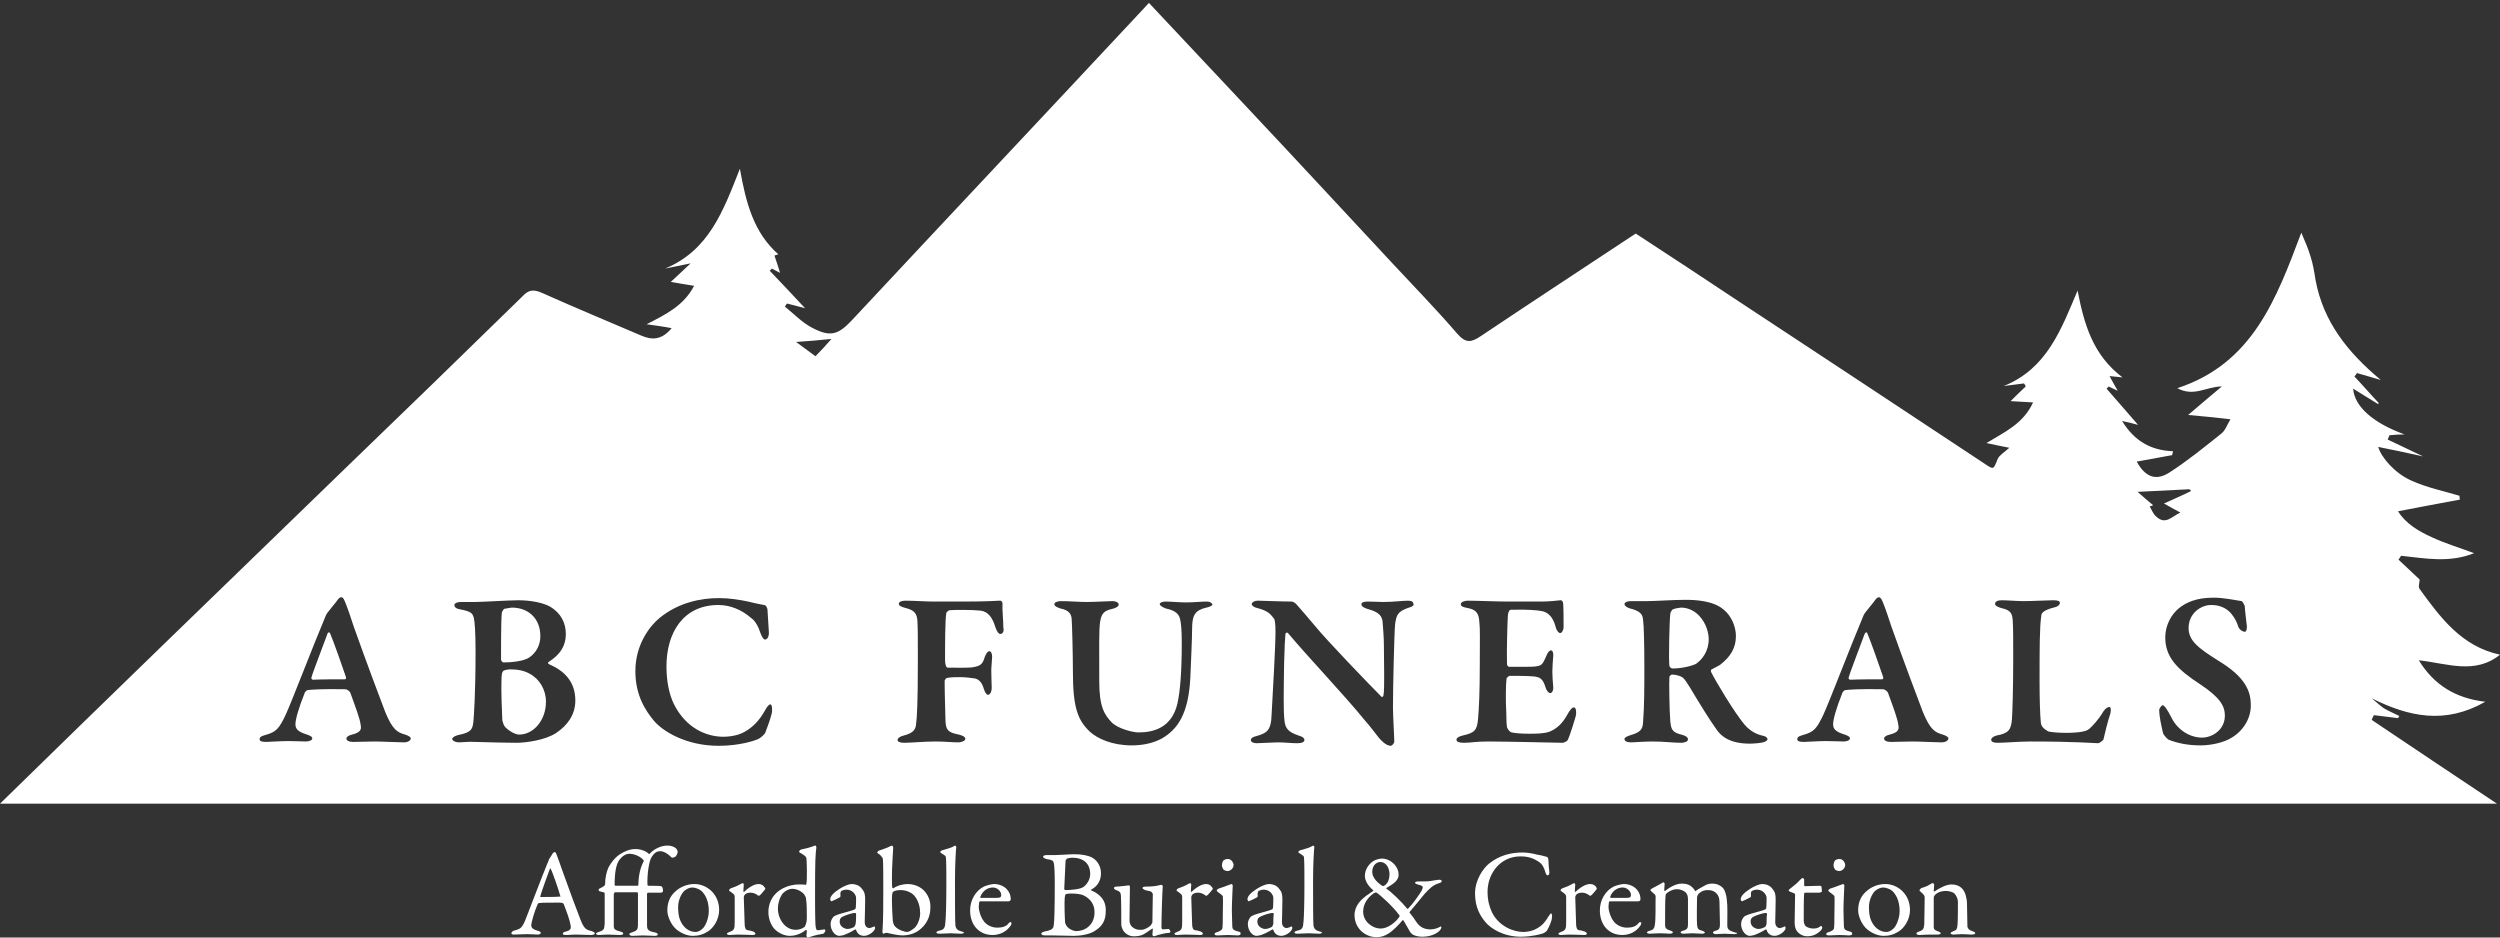<svg width="256" height="96" viewBox="0 0 256 96" fill="none" xmlns="http://www.w3.org/2000/svg">
<rect x="0" y="0" width="256" height="96" fill="#333333" stroke="none"/>
<path d="M243.085 73.231C243.925 73.32 244.722 73.452 245.562 73.541C245.606 73.452 245.65 73.364 245.695 73.32C245.164 73.054 244.633 72.833 244.102 72.523C243.66 72.214 243.262 71.816 242.864 71.506C246.668 73.408 250.383 74.204 254.496 71.86C251.444 71.506 249.233 70.135 247.685 67.614C250.56 67.924 253.435 69.118 256 67.039C252.064 66.199 249.896 63.235 247.773 60.316C247.596 60.095 247.773 59.653 247.773 59.343C247.11 58.724 246.358 58.016 245.606 57.309C245.695 57.176 245.783 57.043 245.871 56.911C248.348 57.176 250.825 57.663 253.346 56.645C251.798 56.07 250.339 55.628 249.012 55.009C247.641 54.389 246.314 53.593 245.562 52.355C247.773 51.913 249.808 51.559 251.887 51.161C251.887 51.028 251.842 50.895 251.842 50.763C250.206 50.276 248.481 49.922 246.933 49.215C245.208 48.463 243.837 46.826 243.527 45.765C244.898 46.03 246.314 46.34 248.127 46.738C246.668 46.03 245.606 45.544 244.5 45.013C244.545 44.88 244.633 44.703 244.677 44.571C245.164 44.526 245.65 44.482 246.225 44.482C243.041 43.332 241.095 41.651 240.962 39.794C241.847 40.369 242.687 40.855 243.527 41.386C243.527 41.342 243.572 41.298 243.572 41.253C242.731 40.369 241.935 39.44 241.095 38.555C241.183 38.423 241.272 38.334 241.36 38.202C242.112 38.423 242.864 38.644 243.793 38.909C240.387 36.078 237.91 32.938 237.114 28.692C236.981 27.852 236.849 27.012 236.583 26.215C236.362 25.463 236.053 24.756 235.654 23.827C233.089 30.638 230.657 37.228 222.961 39.749C224.641 40.678 225.968 39.573 227.516 39.573C226.41 40.501 225.305 41.43 224.066 42.492C225.57 42.624 226.897 42.757 228.401 42.934C228.047 43.509 227.87 44.084 227.472 44.394C225.747 45.765 224.022 47.18 222.164 48.374C220.749 49.303 219.643 48.817 218.803 47.269C219.997 47.047 221.236 46.826 222.43 46.605C222.474 46.472 222.474 46.34 222.518 46.207C220.263 46.119 218.582 45.19 217.299 43.111C217.963 43.244 218.317 43.332 218.936 43.509C217.742 42.138 216.724 40.944 215.707 39.794C215.795 39.705 215.884 39.661 215.928 39.573C216.194 39.705 216.459 39.838 216.857 40.015C216.547 39.484 216.326 39.086 216.017 38.511C216.547 38.555 216.857 38.6 217.343 38.644C214.292 36.344 213.407 33.159 212.744 29.754C211.063 33.734 209.603 37.759 205.18 39.528C205.888 39.44 206.551 39.352 207.259 39.263C207.303 39.352 207.392 39.44 207.436 39.573C206.905 40.059 206.375 40.59 205.888 41.076C206.507 41.121 207.259 41.165 208.188 41.209C207.171 43.421 205.225 44.261 203.411 45.367C204.207 45.544 204.871 45.676 205.755 45.853C205.225 46.34 204.738 46.605 204.561 47.003C204.119 48.109 204.163 48.109 203.234 47.49C194.875 41.961 186.516 36.432 178.112 30.904C174.574 28.559 171.035 26.215 167.497 23.915C162.145 27.454 156.882 30.904 151.663 34.398C150.69 35.061 150.115 35.194 149.23 34.177C147.063 31.656 144.763 29.311 142.507 26.879C137.642 21.66 132.777 16.396 127.867 11.177C124.462 7.551 121.1 3.968 117.65 0.297C117.429 0.518 117.296 0.695 117.12 0.872C107.168 11.531 97.172 22.146 87.221 32.806C85.805 34.309 85.009 34.531 83.151 33.557C82.134 33.027 81.294 32.142 80.365 31.39C80.453 31.302 80.498 31.169 80.586 31.081C81.117 31.213 81.648 31.346 82.444 31.567C81.073 30.108 79.967 28.913 78.817 27.719C78.905 27.631 78.994 27.586 79.038 27.498C79.348 27.675 79.701 27.852 79.878 27.94C79.701 27.365 79.525 26.79 79.303 26.171C79.436 26.127 79.569 26.083 79.701 26.038C77.18 23.827 76.384 20.775 75.765 17.281C74.04 21.66 72.581 25.64 68.113 27.498C68.865 27.365 69.573 27.188 70.723 26.967C69.882 27.763 69.308 28.294 68.688 28.869C69.484 29.002 70.192 29.134 71.077 29.267C70.015 31.302 68.202 32.186 66.212 33.204C67.14 33.336 67.848 33.425 68.777 33.602C67.76 34.84 66.742 34.84 65.636 34.353C62.231 32.894 58.825 31.479 55.464 29.975C54.623 29.621 54.137 29.665 53.518 30.329C47.502 36.211 41.443 42.094 35.384 47.932C29.191 53.947 22.999 59.918 16.807 65.933C11.234 71.329 5.706 76.725 0 82.298C85.274 82.298 170.328 82.298 255.69 82.298C251.223 79.335 247.021 76.504 242.864 73.718C242.952 73.452 243.041 73.364 243.085 73.231ZM41.355 76.018C40.779 76.018 39.099 75.929 38.391 75.929C37.639 75.929 36.755 75.974 36.18 75.974C35.737 75.974 35.472 75.841 35.472 75.62C35.472 75.487 35.649 75.31 36.047 75.222C36.976 75 37.02 74.647 36.932 74.249C36.887 73.674 36.401 72.391 35.87 70.931C35.826 70.843 35.605 70.578 35.339 70.578C32.907 70.533 31.845 70.622 31.491 70.666C31.403 70.666 31.27 70.843 31.226 70.887C30.518 72.656 30.253 73.718 30.253 74.16C30.253 74.602 30.474 74.912 31.314 75.177C31.757 75.31 31.978 75.443 31.978 75.62C31.978 75.796 31.668 75.929 31.314 75.929C30.916 75.929 30.341 75.885 29.501 75.885C28.661 75.885 27.599 75.974 27.245 75.974C26.715 75.974 26.582 75.841 26.582 75.708C26.582 75.531 26.67 75.398 27.157 75.266C28.307 74.956 28.572 74.602 29.236 73.231C29.766 72.126 32.243 65.668 33.172 63.501C33.216 63.368 33.305 63.147 33.349 63.059C33.393 62.97 33.438 62.882 33.526 62.749C33.747 62.439 34.366 61.732 34.543 61.466C34.676 61.245 34.853 61.157 34.941 61.157C35.074 61.157 35.162 61.201 35.339 61.643C35.56 62.174 35.959 63.324 36.224 64.164C37.462 67.658 39.01 71.772 39.453 72.922C40.205 74.735 40.691 75 41.487 75.222C41.885 75.354 42.062 75.487 42.062 75.62C42.062 75.752 41.885 76.018 41.355 76.018ZM56.968 75.045C55.862 75.796 53.827 76.062 52.898 76.062C52.279 76.062 49.758 76.018 48.741 75.974C47.945 75.929 47.37 76.018 47.016 76.018C46.618 76.018 46.308 75.841 46.308 75.664C46.308 75.487 46.706 75.31 46.927 75.266C48.299 75 48.387 74.647 48.475 73.895C48.52 73.408 48.697 71.152 48.697 66.685C48.697 64.739 48.608 63.589 48.52 63.28C48.387 62.793 48.254 62.616 47.104 62.395C46.795 62.351 46.529 62.218 46.529 61.953C46.529 61.776 46.839 61.643 47.149 61.643H48.652C49.36 61.643 52.147 61.466 53.075 61.466C54.402 61.466 55.641 61.732 56.348 62.13C57.454 62.793 57.941 63.81 57.941 64.916C57.941 66.641 56.746 67.393 56.171 67.791C56.083 67.835 56.127 68.012 56.216 68.012C57.764 68.676 58.914 69.781 58.914 71.727C58.914 73.231 58.073 74.293 56.968 75.045ZM79.038 73.01C78.905 73.585 78.552 74.558 78.375 75C78.286 75.222 77.888 75.575 77.578 75.708C77.269 75.841 75.721 76.371 73.598 76.371C70.236 76.371 67.848 74.868 66.963 73.806C66.123 72.789 65.061 71.241 65.061 68.72C65.061 65.978 66.565 64.076 67.538 63.28C69.484 61.687 71.784 61.245 73.642 61.245C74.704 61.245 75.765 61.422 76.605 61.599C77.136 61.732 77.711 61.864 78.242 61.953C78.419 61.953 78.596 62.218 78.596 62.528C78.64 63.191 78.684 63.987 78.728 64.651C78.773 65.137 78.596 65.491 78.33 65.491C78.198 65.491 78.021 65.226 77.888 64.872C77.667 64.164 77.313 63.545 76.915 63.28C75.942 62.439 74.792 61.953 73.554 61.953C69.971 61.953 68.246 64.783 68.246 68.233C68.246 69.737 68.511 71.064 68.998 72.081C70.236 74.558 72.315 75.443 74.084 75.443C74.394 75.443 75.5 75.398 76.296 74.912C77.136 74.425 77.755 73.762 78.286 72.833C78.552 72.347 78.728 72.126 78.905 72.126C79.082 72.17 79.082 72.745 79.038 73.01ZM83.505 36.477C82.886 36.034 82.311 35.592 81.515 35.017C82.842 34.928 83.859 34.84 85.142 34.707C84.522 35.415 84.08 35.902 83.505 36.477ZM102.435 64.916C102.258 64.916 102.082 64.695 101.905 64.164C101.639 63.28 101.197 62.616 100.401 62.528C99.693 62.439 97.747 62.439 97.26 62.483C97.128 62.483 96.907 62.705 96.907 62.749C96.774 63.412 96.774 66.066 96.774 67.57C96.774 67.968 96.862 68.366 97.039 68.366C97.703 68.366 99.162 68.41 99.649 68.322C100.357 68.189 100.622 68.056 100.843 67.26C100.976 66.951 101.109 66.685 101.33 66.685C101.507 66.685 101.595 67.039 101.595 67.216C101.595 67.526 101.507 68.278 101.507 68.676C101.507 69.472 101.551 70.047 101.551 70.4C101.551 70.931 101.33 71.152 101.153 71.152C101.064 71.152 100.887 70.975 100.755 70.578C100.534 69.781 100.18 69.56 99.826 69.472C99.516 69.427 98.853 69.339 98.366 69.339C97.968 69.339 97.305 69.339 96.951 69.427C96.862 69.427 96.774 69.604 96.73 69.693C96.73 71.197 96.818 73.408 96.818 73.806C96.862 74.735 97.039 75 98.189 75.222C98.543 75.31 98.853 75.443 98.853 75.664C98.853 75.841 98.499 76.018 98.101 76.018C97.526 76.018 96.686 75.929 95.801 75.929C94.651 75.929 93.324 76.062 92.572 76.062C92.13 76.062 91.909 75.929 91.909 75.796C91.909 75.575 92.174 75.398 92.572 75.31C93.59 75.045 93.766 74.647 93.811 74.116C93.899 73.408 93.988 72.037 93.988 67.614C93.988 65.491 93.988 64.208 93.943 63.589C93.899 62.837 93.634 62.483 92.749 62.262C92.263 62.13 92.041 62.041 92.041 61.82C92.041 61.599 92.395 61.51 92.705 61.51C93.722 61.51 94.74 61.599 95.624 61.599H98.632C101.241 61.599 102.126 61.51 102.347 61.51C102.524 61.466 102.657 61.643 102.657 61.776C102.612 62.439 102.745 63.501 102.745 64.297C102.833 64.606 102.701 64.916 102.435 64.916ZM123.533 62.218C122.427 62.483 122.073 62.926 122.073 64.341C122.073 65.403 121.941 68.101 121.896 69.295C121.719 73.143 120.569 74.691 118.977 75.62C117.916 76.195 116.766 76.327 115.881 76.327C113.847 76.327 112.387 75.62 111.635 74.956C110.352 73.762 109.866 72.435 109.866 68.808C109.866 67.083 109.777 63.589 109.733 63.324C109.689 62.882 109.468 62.483 108.583 62.307C108.318 62.218 107.964 62.085 107.964 61.864C107.964 61.687 108.274 61.555 108.628 61.555C109.601 61.555 110.441 61.643 111.281 61.643C112.122 61.643 113.404 61.555 113.891 61.555C114.333 61.555 114.554 61.732 114.554 61.908C114.554 62.085 114.289 62.262 113.891 62.351C113.095 62.528 112.785 62.793 112.652 63.678C112.52 64.43 112.564 66.597 112.564 69.781C112.564 72.391 113.095 73.187 113.847 73.983C114.466 74.602 115.97 75 116.589 75C118.137 75 119.994 74.514 120.569 72.037C120.835 70.843 121.012 68.941 121.012 65.801C121.012 64.341 120.923 63.855 120.879 63.589C120.791 62.926 120.437 62.528 119.375 62.307C119.154 62.218 118.756 62.041 118.756 61.864C118.756 61.732 118.977 61.599 119.375 61.599C119.906 61.599 120.746 61.687 121.454 61.687C122.339 61.687 122.914 61.599 123.577 61.599C123.931 61.599 124.152 61.776 124.152 61.953C124.108 61.997 123.842 62.174 123.533 62.218ZM144.276 62.218C143.082 62.616 142.994 63.014 142.861 63.899C142.773 64.695 142.64 70.445 142.64 72.391C142.64 73.364 142.773 75.354 142.773 75.929C142.773 76.15 142.507 76.371 142.419 76.371C141.932 76.371 141.402 75.796 141.18 75.531C140.738 74.956 140.34 74.425 139.721 73.718C137.598 71.108 133.883 67.216 131.892 64.828C131.759 64.695 131.627 64.872 131.627 64.916C131.583 65.535 131.538 66.066 131.494 67.879C131.45 71.02 131.406 72.745 131.538 73.85C131.627 74.558 131.892 74.956 132.954 75.31C133.44 75.443 133.573 75.62 133.573 75.752C133.573 76.018 133.263 76.106 132.821 76.106C132.158 76.106 131.627 76.018 130.831 76.018C130.344 76.018 129.062 76.106 128.663 76.106C128.354 76.106 128.088 75.974 128.088 75.796C128.088 75.575 128.354 75.443 128.575 75.398C129.636 75.089 130.167 74.912 130.211 73.187C130.344 70.666 130.61 66.287 130.61 64.651C130.61 63.766 130.521 63.456 130.477 63.368C130.079 62.882 129.902 62.572 128.752 62.262C128.487 62.218 128.177 62.041 128.177 61.864C128.177 61.687 128.442 61.51 128.84 61.51C129.327 61.51 131.14 61.599 132.29 61.599C132.423 61.599 132.733 61.82 132.777 61.908C133.131 62.306 133.75 63.014 134.679 64.12C135.784 65.491 140.207 70.091 141.446 71.329C141.578 71.462 141.667 71.241 141.667 71.197C141.8 70.533 141.711 67.968 141.711 66.066C141.711 65.314 141.623 64.253 141.578 63.678C141.534 63.191 141.313 62.705 140.163 62.395C139.721 62.262 139.411 62.13 139.411 61.864C139.411 61.687 139.677 61.599 140.075 61.599C140.65 61.599 141.18 61.643 141.623 61.643C142.684 61.643 143.613 61.51 144.188 61.51C144.586 61.51 144.719 61.643 144.719 61.82C144.851 61.908 144.674 62.13 144.276 62.218ZM161.393 73.143C161.393 73.32 160.73 75.398 160.553 75.752C160.464 75.929 160.111 76.062 160.022 76.062C159.757 76.062 154.184 75.929 152.459 75.929C150.955 75.929 150.69 76.062 149.894 76.062C149.451 76.062 149.142 75.974 149.142 75.752C149.142 75.531 149.451 75.398 149.805 75.31C150.955 75.045 151.265 74.823 151.353 73.585C151.442 72.612 151.53 70.887 151.53 68.101C151.53 65.447 151.574 64.385 151.486 63.722C151.442 62.926 151.265 62.439 150.292 62.262C149.805 62.174 149.584 62.085 149.584 61.864C149.584 61.643 149.982 61.51 150.292 61.51C151.353 61.51 153.211 61.599 154.405 61.599H157.811C158.563 61.599 159.491 61.51 159.801 61.466C159.889 61.422 160.066 61.599 160.066 61.776C160.111 62.174 160.111 63.766 160.111 64.208C160.111 64.518 159.934 64.828 159.757 64.828C159.58 64.828 159.359 64.474 159.314 64.253C159.005 63.014 158.386 62.66 157.855 62.572C157.413 62.483 156.44 62.395 154.715 62.439C154.626 62.439 154.449 62.528 154.405 63.059C154.361 63.633 154.272 66.774 154.317 68.012C154.317 68.101 154.405 68.278 154.538 68.278H156.351C157.943 68.278 157.899 68.145 158.341 67.172C158.474 66.818 158.651 66.597 158.828 66.597C159.005 66.597 159.093 66.951 159.049 67.216C159.005 67.835 158.961 68.278 158.961 68.764C158.961 69.339 159.005 69.737 159.049 70.312C159.093 70.71 158.916 70.975 158.739 70.975C158.563 70.975 158.386 70.71 158.297 70.489C157.988 69.472 157.722 69.295 156.838 69.251C156.13 69.206 155.29 69.206 154.582 69.206C154.493 69.206 154.272 69.427 154.272 69.472C154.184 70.091 154.184 71.86 154.228 72.612C154.272 73.143 154.228 73.983 154.317 74.47C154.405 74.691 154.582 74.956 154.803 75C155.157 75.089 155.865 75.133 156.616 75.133C157.28 75.133 158.12 75.133 158.695 74.912C159.359 74.647 159.978 74.116 160.464 73.231C160.774 72.656 160.995 72.435 161.172 72.435C161.437 72.479 161.393 72.966 161.393 73.143ZM180.677 75.974C180.323 76.106 179.439 76.15 179.173 76.15C177.095 76.15 176.21 75.354 175.768 74.691C175.149 73.85 173.999 71.993 173.026 70.356C172.804 70.002 172.495 69.516 172.318 69.383C172.141 69.251 171.654 69.074 171.212 69.074C171.124 69.074 170.991 69.206 170.947 69.295C170.903 69.737 170.947 72.745 171.035 73.806C171.124 74.779 171.256 75 172.318 75.266C172.716 75.398 172.849 75.531 172.849 75.708C172.849 75.974 172.406 76.062 172.141 76.062C171.345 76.062 170.372 75.929 169.222 75.929C168.426 75.929 167.276 76.018 167.055 76.018C166.48 76.018 166.347 75.841 166.347 75.664C166.347 75.531 166.612 75.398 166.878 75.31C167.939 75 168.205 74.735 168.249 73.983C168.381 72.258 168.381 70.356 168.381 68.41C168.381 65.978 168.337 64.076 168.249 63.456C168.205 62.926 167.983 62.572 166.922 62.307C166.612 62.218 166.347 62.041 166.347 61.864C166.347 61.687 166.612 61.555 167.01 61.555C167.718 61.555 168.205 61.555 168.647 61.555C169.487 61.555 171.345 61.422 172.583 61.422C173.645 61.422 175.458 61.51 176.52 62.439C177.227 63.014 177.758 64.076 177.758 65.137C177.758 66.376 177.183 67.26 176.166 68.056C176.077 68.145 175.591 68.366 175.281 68.543C175.149 68.587 175.193 68.764 175.237 68.853C175.679 69.737 177.537 72.877 178.643 74.204C179.262 74.912 179.925 75.222 180.589 75.354C180.81 75.398 180.987 75.575 180.987 75.664C181.031 75.796 180.81 75.929 180.677 75.974ZM198.811 76.018C198.236 76.018 196.556 75.929 195.848 75.929C195.096 75.929 194.211 75.974 193.636 75.974C193.194 75.974 192.929 75.841 192.929 75.62C192.929 75.487 193.106 75.31 193.504 75.222C194.433 75 194.477 74.647 194.388 74.249C194.344 73.674 193.858 72.391 193.327 70.931C193.283 70.843 193.062 70.578 192.796 70.578C190.364 70.533 189.302 70.622 188.948 70.666C188.86 70.666 188.727 70.843 188.683 70.887C187.975 72.656 187.71 73.718 187.71 74.16C187.71 74.602 187.931 74.912 188.771 75.177C189.214 75.31 189.435 75.443 189.435 75.62C189.435 75.796 189.125 75.929 188.771 75.929C188.373 75.929 187.798 75.885 186.958 75.885C186.117 75.885 185.056 75.974 184.702 75.974C184.171 75.974 184.039 75.841 184.039 75.708C184.039 75.531 184.127 75.398 184.614 75.266C185.764 74.956 186.029 74.602 186.692 73.231C187.223 72.126 189.7 65.668 190.629 63.501C190.673 63.368 190.762 63.147 190.806 63.059C190.85 62.97 190.894 62.882 190.983 62.749C191.204 62.439 191.823 61.732 192 61.466C192.133 61.245 192.31 61.157 192.398 61.157C192.487 61.157 192.619 61.201 192.796 61.643C193.017 62.174 193.415 63.324 193.681 64.164C194.919 67.658 196.467 71.772 196.909 72.922C197.661 74.735 198.148 75 198.944 75.222C199.342 75.354 199.519 75.487 199.519 75.62C199.519 75.752 199.342 76.018 198.811 76.018ZM216.105 73.054C215.84 73.85 215.53 75.089 215.397 75.708C215.353 75.841 214.955 76.106 214.867 76.106C214.513 76.106 212.522 75.929 207.923 75.929C206.817 75.929 205.269 76.062 204.561 76.062C204.163 76.062 203.898 75.974 203.898 75.752C203.898 75.575 204.119 75.398 204.473 75.31C205.711 75.089 205.932 74.691 206.021 73.674C206.065 73.099 206.153 70.71 206.153 67.481C206.153 65.27 206.153 64.385 206.109 63.633C206.065 62.882 205.977 62.483 204.915 62.262C204.473 62.13 204.296 61.997 204.296 61.82C204.296 61.599 204.561 61.466 204.959 61.466C205.578 61.466 206.551 61.555 207.215 61.555C208.1 61.555 209.648 61.466 210.223 61.466C210.753 61.466 210.93 61.555 210.93 61.732C210.93 61.953 210.665 62.13 210.444 62.174C209.205 62.483 209.028 62.793 209.028 63.059C208.851 64.208 208.851 66.464 208.851 69.826C208.851 71.374 208.896 73.231 208.984 74.027C209.028 74.558 209.692 74.868 209.78 74.912C210.223 75 211.019 75.045 211.638 75.045C212.124 75.045 212.876 75 213.274 74.912C213.496 74.868 213.717 74.823 213.982 74.602C214.292 74.293 214.822 73.806 215.397 72.833C215.619 72.524 215.84 72.391 216.017 72.391C216.149 72.435 216.194 72.656 216.105 73.054ZM220.13 51.868C220.263 51.824 220.351 51.78 220.484 51.736C219.953 51.293 219.422 50.851 218.892 50.365C220.793 50.276 222.474 50.188 224.199 50.099C224.243 50.144 224.332 50.232 224.376 50.276C223.491 50.718 222.563 51.117 221.59 51.559C222.032 51.824 222.563 52.09 223.27 52.488C222.386 52.886 221.766 53.77 220.838 52.93C220.484 52.664 220.351 52.222 220.13 51.868ZM228.534 75.531C227.782 76.018 226.455 76.327 225.349 76.327C224.022 76.327 223.005 76.106 222.076 75.752C221.899 75.664 221.501 75.177 221.501 75.089C221.324 74.337 221.103 73.364 221.103 72.701C221.103 72.524 221.368 72.214 221.457 72.214C221.634 72.214 221.988 72.745 222.341 73.452C223.005 74.823 224.332 75.531 225.482 75.531C226.543 75.531 227.826 74.735 227.826 73.275C227.826 72.302 227.339 71.418 225.261 70.047C222.961 68.543 221.722 67.305 221.722 65.27C221.722 63.987 222.386 62.882 223.093 62.307C223.845 61.687 224.907 61.201 226.676 61.201C227.737 61.201 228.932 61.466 229.551 61.555C229.639 61.599 229.816 61.908 229.86 62.041C229.86 62.351 230.082 64.076 230.082 64.164C230.082 64.518 229.993 64.695 229.86 64.695C229.683 64.695 229.33 64.518 229.197 64.164C228.976 63.412 228.489 62.793 228.224 62.572C227.693 62.13 227.118 61.953 226.41 61.953C225.349 61.953 224.111 62.837 224.111 64.297C224.111 65.624 225.128 66.376 227.162 67.658C229.949 69.339 230.48 70.799 230.48 72.17C230.524 73.364 229.86 74.735 228.534 75.531Z" fill="white"/>
<path d="M33.526 64.916C33.128 66.022 32.022 68.853 31.889 69.383C31.845 69.516 31.978 69.604 32.066 69.604C32.907 69.56 34.587 69.56 35.339 69.56C35.384 69.56 35.472 69.472 35.428 69.339C35.074 68.278 34.101 65.535 33.791 64.828C33.703 64.695 33.57 64.739 33.526 64.916Z" fill="white"/>
<path d="M190.938 64.916C190.54 66.022 189.435 68.853 189.302 69.383C189.258 69.516 189.39 69.604 189.479 69.604C190.319 69.56 192 69.56 192.752 69.56C192.796 69.56 192.885 69.472 192.84 69.339C192.487 68.278 191.513 65.535 191.204 64.828C191.16 64.695 191.027 64.739 190.938 64.916Z" fill="white"/>
<path d="M51.572 67.835C52.368 67.835 53.694 67.703 54.225 67.305C54.933 66.818 55.331 66.022 55.331 65.137C55.331 63.28 54.048 62.218 52.412 62.218C52.279 62.218 51.881 62.306 51.616 62.351C51.572 62.395 51.439 62.572 51.395 62.705C51.35 63.059 51.306 63.722 51.306 67.526C51.306 67.658 51.439 67.835 51.572 67.835Z" fill="white"/>
<path d="M54.225 68.985C53.694 68.676 53.031 68.543 52.279 68.543C51.97 68.543 51.572 68.631 51.527 68.72C51.439 68.808 51.35 68.897 51.35 69.781C51.306 70.356 51.395 73.099 51.439 73.762C51.483 73.939 51.572 74.293 51.748 74.47C52.147 74.868 52.766 75.222 53.164 75.222C54.623 75.222 55.906 73.762 55.906 71.86C55.906 70.622 55.243 69.516 54.225 68.985Z" fill="white"/>
<path d="M172.141 62.218C172.053 62.218 171.478 62.306 171.301 62.395C171.168 62.483 171.035 62.749 171.035 62.882C170.947 63.633 170.858 67.614 170.947 68.189C170.991 68.322 171.124 68.454 171.256 68.454C172.406 68.454 173.468 68.101 173.689 67.968C174.308 67.526 174.972 66.685 174.972 65.447C174.972 64.872 174.751 63.855 173.999 63.059C173.468 62.483 172.76 62.218 172.141 62.218Z" fill="white"/>
<path d="M60.594 95.346C60.019 95.213 59.798 95.125 59.4 94.063C59.179 93.532 58.25 91.011 57.587 89.154C57.366 88.49 57.144 87.915 57.012 87.562C56.923 87.296 56.879 87.252 56.791 87.252C56.746 87.252 56.658 87.296 56.569 87.429C56.481 87.562 56.348 87.827 56.26 87.915C56.216 88.004 56.171 88.092 56.171 88.136C56.127 88.225 56.127 88.269 56.039 88.446C55.508 89.729 54.048 93.577 53.783 94.24C53.429 95.081 53.252 95.125 52.633 95.302C52.456 95.346 52.368 95.479 52.368 95.567C52.368 95.656 52.412 95.7 52.677 95.7C52.854 95.7 53.518 95.656 54.004 95.656C54.491 95.656 54.8 95.7 55.021 95.7C55.198 95.7 55.375 95.656 55.375 95.523C55.375 95.434 55.243 95.346 55.021 95.302C54.446 95.125 54.402 94.904 54.402 94.771C54.402 94.461 54.712 93.356 55.066 92.559C55.11 92.515 55.154 92.471 55.198 92.471C55.464 92.427 56.569 92.427 57.277 92.427C57.631 92.427 57.675 92.515 57.719 92.559C58.029 93.356 58.339 94.196 58.427 94.727C58.471 94.992 58.516 95.257 57.941 95.39C57.719 95.434 57.631 95.523 57.631 95.611C57.631 95.7 57.719 95.744 58.029 95.744C58.339 95.744 58.516 95.7 58.914 95.7C59.489 95.7 60.108 95.744 60.506 95.744C60.816 95.744 60.904 95.656 60.904 95.567C60.904 95.479 60.816 95.434 60.594 95.346ZM57.366 91.808C56.968 91.852 55.906 91.852 55.375 91.852C55.331 91.852 55.287 91.808 55.331 91.763C55.419 91.365 56.083 89.596 56.304 88.977C56.348 88.888 56.348 88.888 56.392 88.977C56.525 89.154 57.189 91.056 57.366 91.719C57.41 91.763 57.41 91.808 57.366 91.808Z" fill="white"/>
<path d="M66.388 90.702C66.344 90.702 66.3 90.658 66.3 90.613C66.256 89.64 66.433 88.181 66.742 87.739C66.963 87.385 67.229 87.163 67.583 87.163C67.981 87.163 68.29 87.385 68.556 87.606C68.733 87.783 68.777 87.827 68.865 87.827C68.954 87.827 69.042 87.783 69.131 87.739C69.263 87.694 69.396 87.34 69.396 87.252C69.396 86.854 68.909 86.588 68.335 86.588C67.671 86.588 66.963 86.942 66.521 87.429C66.521 87.473 66.433 87.473 66.433 87.429C66.167 87.163 65.636 86.942 65.061 86.942C64.442 86.942 63.911 87.208 63.558 87.429C63.027 87.739 62.585 88.314 62.319 88.8C62.098 89.287 61.965 89.906 61.965 90.525C61.965 90.613 61.921 90.658 61.833 90.746C61.656 90.879 61.302 91.011 61.302 91.056C61.302 91.188 61.346 91.277 61.435 91.277L61.788 91.365C61.877 91.365 61.921 91.454 61.921 91.498C61.921 92.25 61.921 94.152 61.921 94.55C61.877 95.125 61.877 95.257 61.302 95.434C61.169 95.479 61.037 95.523 61.037 95.611C61.037 95.7 61.169 95.744 61.346 95.744C61.435 95.744 61.877 95.7 62.275 95.7C62.54 95.7 63.292 95.744 63.469 95.744C63.646 95.744 63.823 95.7 63.823 95.611C63.823 95.523 63.735 95.434 63.514 95.39C63.071 95.257 62.85 95.213 62.85 94.815C62.85 94.683 62.85 91.852 62.85 91.675C62.85 91.542 62.894 91.365 62.983 91.365H65.238C65.283 91.365 65.327 91.409 65.327 91.498C65.327 92.25 65.327 94.152 65.327 94.594C65.327 95.213 65.238 95.302 64.708 95.479C64.575 95.523 64.442 95.567 64.442 95.656C64.442 95.744 64.575 95.832 64.752 95.832C65.061 95.832 65.327 95.788 65.813 95.788C66.123 95.788 66.875 95.832 67.052 95.832C67.184 95.832 67.361 95.788 67.361 95.7C67.361 95.656 67.317 95.523 67.052 95.479C66.344 95.346 66.256 95.169 66.256 94.727C66.256 94.55 66.256 91.852 66.256 91.542C66.256 91.498 66.3 91.409 66.344 91.409C66.477 91.409 67.583 91.409 67.671 91.409C67.804 91.409 67.892 91.321 67.892 91.233C67.892 91.056 67.848 90.835 67.76 90.79C67.804 90.702 67.052 90.702 66.388 90.702ZM65.902 88.225C65.592 88.8 65.371 89.64 65.371 90.613C65.371 90.658 65.327 90.702 65.283 90.702H63.027C62.983 90.702 62.938 90.658 62.938 90.569C62.938 89.287 63.115 88.446 63.425 88.048C63.735 87.65 64.088 87.429 64.442 87.429C65.061 87.429 65.681 87.783 65.902 88.092C65.902 88.136 65.946 88.225 65.902 88.225Z" fill="white"/>
<path d="M71.121 90.525C70.281 90.525 69.617 90.879 69.219 91.233C68.733 91.631 68.335 92.25 68.335 93.223C68.335 93.842 68.733 94.727 69.263 95.169C69.75 95.567 70.369 95.832 70.944 95.832C71.519 95.832 72.005 95.7 72.536 95.346C73.023 95.036 73.642 94.196 73.642 93.179C73.642 91.542 72.359 90.525 71.121 90.525ZM72.005 95.036C71.652 95.39 71.386 95.434 71.209 95.434C70.59 95.434 69.882 94.992 69.573 94.019C69.484 93.71 69.44 93.311 69.44 92.869C69.44 92.206 69.75 91.542 70.059 91.233C70.325 91.011 70.634 90.879 70.9 90.879C71.209 90.879 71.696 91.056 71.961 91.365C72.448 91.94 72.581 92.648 72.581 93.311C72.581 93.931 72.315 94.683 72.005 95.036Z" fill="white"/>
<path d="M77.667 90.525C77.269 90.525 76.694 90.835 76.207 91.321C76.163 91.321 76.119 91.321 76.119 91.277C76.119 91.056 76.163 90.79 76.163 90.569C76.163 90.525 76.119 90.436 76.03 90.436C75.986 90.436 75.942 90.481 75.765 90.569C75.632 90.658 75.234 90.835 74.836 90.967C74.704 91.011 74.659 91.144 74.659 91.188C74.659 91.233 74.792 91.277 75.102 91.542C75.234 91.631 75.234 91.808 75.234 91.94C75.234 92.781 75.234 94.063 75.234 94.373C75.234 95.125 75.19 95.257 74.704 95.434C74.615 95.479 74.438 95.523 74.438 95.611C74.438 95.7 74.571 95.744 74.704 95.744C75.013 95.744 75.146 95.7 75.544 95.7C76.296 95.7 76.738 95.744 77.048 95.744C77.225 95.744 77.357 95.7 77.357 95.611C77.357 95.567 77.313 95.479 77.136 95.39C76.959 95.346 76.738 95.257 76.561 95.257C76.34 95.213 76.252 94.992 76.252 94.594C76.252 94.417 76.163 92.117 76.163 91.852C76.163 91.808 76.207 91.675 76.296 91.586C76.428 91.454 76.65 91.409 76.871 91.409C77.136 91.409 77.446 91.542 77.578 91.675C77.623 91.719 77.711 91.719 77.755 91.719C77.844 91.675 78.153 91.321 78.286 91.144C78.33 91.1 78.375 91.011 78.375 90.967C78.286 90.879 78.153 90.525 77.667 90.525Z" fill="white"/>
<path d="M84.434 95.169C84.301 95.169 83.903 95.257 83.726 95.257C83.638 95.257 83.549 95.213 83.505 94.727C83.505 94.506 83.461 94.284 83.461 91.808C83.461 87.915 83.505 87.473 83.594 86.81C83.594 86.677 83.549 86.588 83.505 86.588C83.461 86.588 83.417 86.588 83.328 86.633C83.019 86.765 82.311 86.942 82.046 86.987C81.957 86.987 81.825 87.163 81.825 87.208C81.825 87.252 81.825 87.252 81.957 87.34C82.532 87.65 82.532 87.783 82.576 87.871C82.621 88.181 82.665 90.127 82.576 90.481C82.576 90.525 82.532 90.613 82.488 90.613C82.355 90.569 82.134 90.569 81.692 90.569C81.338 90.569 80.586 90.702 80.011 91.056C79.392 91.409 78.684 92.161 78.684 93.4C78.684 94.019 78.905 94.683 79.303 95.125C79.701 95.523 80.276 95.832 80.896 95.832C81.294 95.832 81.957 95.7 82.532 95.213C82.576 95.213 82.621 95.257 82.621 95.302C82.621 95.479 82.576 95.7 82.576 95.832C82.576 95.877 82.665 96.009 82.709 96.009C82.753 96.009 82.886 95.965 83.151 95.877C83.373 95.788 84.036 95.656 84.301 95.611C84.346 95.611 84.522 95.39 84.522 95.302C84.478 95.213 84.478 95.169 84.434 95.169ZM82.621 94.063C82.621 94.461 82.444 94.859 82.4 94.904C82.178 95.081 81.869 95.213 81.471 95.213C80.365 95.213 79.657 94.063 79.657 93.046C79.657 92.338 79.967 91.675 80.188 91.454C80.409 91.233 80.763 91.011 81.161 91.011C81.426 91.011 81.913 91.144 82.267 91.498C82.4 91.631 82.532 91.896 82.532 91.984C82.621 92.559 82.621 93.223 82.621 94.063Z" fill="white"/>
<path d="M89.52 94.859C89.388 94.948 89.078 95.036 89.034 95.036C88.945 95.036 88.547 94.992 88.547 94.417C88.547 94.284 88.592 92.692 88.592 92.161C88.592 91.631 88.547 91.365 88.326 91.1C88.149 90.835 87.84 90.525 87.176 90.525C86.955 90.525 86.38 90.746 85.982 91.011C85.363 91.409 85.009 91.763 85.009 92.117C85.009 92.161 85.097 92.294 85.142 92.294C85.186 92.294 85.849 91.984 85.982 91.896C86.026 91.852 86.07 91.808 86.07 91.763C86.026 91.498 86.07 91.277 86.159 91.233C86.247 91.188 86.424 91.1 86.69 91.1C87.309 91.1 87.663 91.631 87.663 91.94C87.663 92.073 87.663 92.869 87.618 93.002C87.618 93.09 87.53 93.135 87.265 93.223C86.999 93.311 85.982 93.577 85.761 93.665C85.584 93.754 85.363 93.798 85.274 93.975C85.142 94.152 85.053 94.373 85.053 94.638C85.053 95.257 85.496 95.832 85.938 95.832C85.982 95.832 86.292 95.788 86.424 95.744C86.557 95.7 87.088 95.479 87.574 95.169C87.618 95.169 87.663 95.213 87.663 95.213C87.795 95.7 88.194 95.832 88.459 95.832C89.034 95.832 89.609 95.302 89.609 95.036C89.609 95.036 89.609 94.948 89.565 94.904C89.565 94.859 89.52 94.859 89.52 94.859ZM87.618 94.594C87.618 94.638 87.53 94.859 87.486 94.904C87.265 95.036 86.999 95.125 86.778 95.125C86.513 95.125 85.982 94.904 85.982 94.373C85.982 94.063 86.115 93.975 86.247 93.886C86.601 93.71 87.221 93.488 87.574 93.488C87.618 93.488 87.663 93.532 87.663 93.577C87.663 93.886 87.663 94.329 87.618 94.594Z" fill="white"/>
<path d="M94.518 91.1C94.12 90.746 93.545 90.525 92.926 90.525C92.528 90.525 91.909 90.658 91.466 90.967L91.378 90.923C91.334 90.79 91.334 90.171 91.334 89.817C91.334 88.8 91.422 87.606 91.466 86.765C91.466 86.721 91.378 86.588 91.334 86.588C91.29 86.588 91.201 86.633 91.024 86.721C90.759 86.854 90.317 86.987 89.963 87.119C89.918 87.119 89.83 87.296 89.83 87.296C89.83 87.34 89.874 87.385 90.095 87.517C90.317 87.739 90.405 87.871 90.405 87.96C90.449 88.137 90.449 90.038 90.449 91.233C90.449 92.294 90.449 94.461 90.361 95.434C90.361 95.523 90.405 95.611 90.449 95.611C90.493 95.611 90.538 95.611 90.582 95.567C90.67 95.523 90.803 95.523 90.847 95.523C91.157 95.611 91.997 95.788 92.439 95.788C92.882 95.788 93.634 95.656 94.165 95.213C94.74 94.771 95.27 94.019 95.27 92.958C95.314 92.294 95.049 91.586 94.518 91.1ZM93.678 94.992C93.368 95.257 93.059 95.434 92.882 95.434C92.661 95.434 92.041 95.257 91.688 94.904C91.511 94.727 91.466 94.55 91.422 94.284C91.378 93.577 91.334 92.913 91.334 92.25C91.334 91.984 91.334 91.631 91.378 91.498C91.378 91.409 91.422 91.321 91.466 91.321C91.555 91.233 91.82 91.144 92.218 91.144C92.838 91.144 93.324 91.409 93.59 91.675C94.032 92.161 94.209 92.869 94.209 93.311C94.297 93.842 94.032 94.638 93.678 94.992Z" fill="white"/>
<path d="M98.499 95.39C97.968 95.257 97.924 95.081 97.835 94.815C97.791 94.461 97.791 92.029 97.791 90.171C97.791 88.49 97.88 87.031 97.924 86.721C97.924 86.677 97.835 86.588 97.791 86.588C97.438 86.81 97.084 86.898 96.464 87.075C96.332 87.119 96.287 87.208 96.287 87.252C96.287 87.296 96.332 87.34 96.553 87.473C96.862 87.65 96.862 87.739 96.862 87.827C96.907 88.181 96.907 89.552 96.907 90.481C96.907 92.471 96.862 93.842 96.818 94.329C96.774 94.948 96.73 95.213 96.155 95.302C96.022 95.346 95.889 95.39 95.889 95.479C95.889 95.567 95.978 95.611 96.243 95.611C96.509 95.611 97.084 95.567 97.349 95.567C97.57 95.567 98.145 95.611 98.41 95.611C98.543 95.611 98.72 95.567 98.72 95.479C98.764 95.523 98.676 95.434 98.499 95.39Z" fill="white"/>
<path d="M103.453 94.417C103.408 94.417 103.32 94.506 103.276 94.55C103.055 94.859 102.657 94.992 102.126 94.992C101.507 94.992 100.976 94.683 100.71 94.284C100.445 93.931 100.224 93.311 100.224 92.825C100.224 92.692 100.268 92.471 100.268 92.383C100.268 92.338 100.312 92.294 100.357 92.294C100.932 92.294 103.099 92.294 103.276 92.294C103.453 92.294 103.497 92.161 103.497 92.073C103.497 91.631 103.32 91.277 103.055 91.011C102.745 90.702 102.258 90.525 101.816 90.525C101.595 90.525 101.197 90.613 100.843 90.746C99.87 91.188 99.339 92.206 99.339 93.223C99.339 94.727 100.268 95.744 101.639 95.744C102.347 95.744 103.055 95.434 103.497 94.771C103.541 94.727 103.585 94.55 103.585 94.461C103.541 94.506 103.497 94.417 103.453 94.417ZM100.401 91.808C100.622 91.233 101.109 90.879 101.683 90.879C102.126 90.879 102.524 91.277 102.524 91.631C102.524 91.896 102.391 91.94 102.082 91.94C101.462 91.94 100.755 91.94 100.445 91.94C100.401 91.984 100.357 91.896 100.401 91.808Z" fill="white"/>
<path d="M111.768 91.188C111.724 91.188 111.724 91.1 111.724 91.1C112.166 90.879 112.741 90.392 112.741 89.419C112.741 88.844 112.475 88.181 111.856 87.827C111.458 87.606 110.795 87.473 110.043 87.473C109.512 87.473 108.451 87.562 108.008 87.562H107.168C106.991 87.562 106.814 87.606 106.814 87.739C106.814 87.827 106.991 87.915 107.124 87.96C107.831 88.048 107.876 88.181 107.92 88.446C107.964 88.623 108.008 89.375 108.008 90.436C108.008 92.958 107.964 94.329 107.92 94.594C107.876 95.036 107.876 95.213 106.947 95.39C106.814 95.434 106.637 95.479 106.637 95.611C106.637 95.744 106.814 95.788 106.991 95.788C107.212 95.788 107.522 95.788 107.787 95.788C108.362 95.788 109.601 95.832 109.954 95.832C110.574 95.832 111.635 95.7 112.21 95.257C112.829 94.859 113.227 94.284 113.227 93.356C113.316 92.029 112.387 91.454 111.768 91.188ZM109.114 88.136C109.114 88.092 109.247 87.96 109.247 87.915C109.379 87.871 109.733 87.827 109.777 87.827C110.972 87.827 111.635 88.446 111.635 89.508C111.635 90.038 111.326 90.569 110.927 90.835C110.618 91.056 109.689 91.144 109.114 91.144C108.981 91.144 108.981 91.056 108.981 90.967C109.07 88.888 109.114 88.314 109.114 88.136ZM110.176 95.346C109.999 95.346 109.556 95.213 109.291 94.904C109.158 94.771 109.114 94.594 109.07 94.506C109.026 94.063 108.981 92.427 109.026 91.94C109.07 91.675 109.07 91.631 109.114 91.586C109.158 91.542 109.379 91.498 109.689 91.498C110.176 91.498 110.706 91.542 111.016 91.719C111.635 92.029 112.077 92.604 112.077 93.356C112.122 94.594 111.237 95.346 110.176 95.346Z" fill="white"/>
<path d="M119.685 95.125C119.552 95.125 119.154 95.169 119.066 95.169C118.977 95.169 118.933 95.036 118.933 94.992C118.933 93.931 119.021 91.144 119.066 90.79C119.066 90.746 119.021 90.613 118.977 90.613C118.889 90.613 118.8 90.613 118.668 90.658C118.358 90.746 117.827 90.79 117.296 90.79C117.164 90.79 116.987 90.835 116.987 90.923C116.987 91.011 117.164 91.1 117.252 91.144C117.385 91.188 117.65 91.233 117.827 91.277C117.916 91.321 118.048 91.498 118.048 91.542L118.004 94.461C118.004 94.506 117.871 94.683 117.827 94.771C117.518 95.036 117.164 95.213 116.854 95.213C116.545 95.213 116.323 95.213 115.97 94.948C115.793 94.815 115.66 94.55 115.66 94.24C115.66 93.665 115.704 91.277 115.704 90.835C115.704 90.746 115.66 90.658 115.616 90.658C115.572 90.658 114.643 90.79 114.289 90.79C114.156 90.79 114.068 90.879 114.068 90.923C114.068 91.056 114.2 91.1 114.289 91.144C114.51 91.233 114.731 91.277 114.775 91.631C114.82 92.294 114.82 93.754 114.82 94.638C114.82 94.859 114.908 95.081 114.997 95.257C115.262 95.656 115.66 95.877 116.102 95.877C116.456 95.877 116.721 95.832 116.943 95.744C117.12 95.7 117.606 95.346 118.004 95.081C118.048 95.081 118.048 95.125 118.048 95.169C118.048 95.39 118.004 95.611 118.004 95.7C118.004 95.788 118.093 95.877 118.137 95.877C118.181 95.877 118.358 95.832 118.579 95.744C118.889 95.656 119.419 95.523 119.729 95.523C119.773 95.523 119.862 95.434 119.862 95.39C119.818 95.302 119.729 95.125 119.685 95.125Z" fill="white"/>
<path d="M123.489 90.525C123.091 90.525 122.516 90.835 122.029 91.321C121.985 91.321 121.941 91.321 121.941 91.277C121.941 91.056 121.985 90.79 121.985 90.569C121.985 90.525 121.941 90.436 121.852 90.436C121.808 90.436 121.764 90.481 121.587 90.569C121.454 90.658 121.056 90.835 120.658 90.967C120.525 91.011 120.481 91.144 120.481 91.188C120.481 91.233 120.614 91.277 120.923 91.542C121.056 91.631 121.056 91.808 121.056 91.94C121.056 92.781 121.056 94.063 121.056 94.373C121.056 95.125 121.012 95.257 120.525 95.434C120.437 95.479 120.26 95.523 120.26 95.611C120.26 95.7 120.393 95.744 120.525 95.744C120.835 95.744 120.968 95.7 121.366 95.7C122.117 95.7 122.56 95.744 122.869 95.744C123.046 95.744 123.179 95.7 123.179 95.611C123.179 95.567 123.135 95.479 122.958 95.39C122.781 95.346 122.56 95.257 122.383 95.257C122.162 95.213 122.073 94.992 122.073 94.594C122.073 94.417 121.985 92.117 121.985 91.852C121.985 91.808 122.029 91.675 122.117 91.586C122.25 91.454 122.471 91.409 122.692 91.409C122.958 91.409 123.267 91.542 123.4 91.675C123.444 91.719 123.533 91.719 123.577 91.719C123.666 91.675 123.975 91.321 124.108 91.144C124.152 91.1 124.196 91.011 124.196 90.967C124.108 90.879 123.975 90.525 123.489 90.525Z" fill="white"/>
<path d="M126.319 88.579C126.319 88.358 126.098 87.96 125.744 87.96C125.567 87.96 125.39 88.004 125.258 88.136C125.169 88.269 125.125 88.49 125.125 88.579C125.125 88.8 125.214 88.933 125.302 89.065C125.435 89.154 125.612 89.198 125.7 89.198C125.965 89.198 126.319 88.933 126.319 88.579Z" fill="white"/>
<path d="M126.806 95.39C126.496 95.302 126.187 95.257 126.187 94.859C126.187 94.417 126.142 93.886 126.142 93.179C126.142 92.471 126.231 90.79 126.231 90.658C126.231 90.658 126.187 90.525 126.098 90.525C125.921 90.569 125.302 90.835 124.86 90.967C124.727 91.011 124.594 91.1 124.594 91.188C124.594 91.233 124.639 91.277 124.683 91.321C125.037 91.586 125.169 91.675 125.214 91.763C125.258 91.896 125.214 93.356 125.214 93.754C125.214 94.108 125.214 94.904 125.169 95.081C125.125 95.213 124.948 95.346 124.683 95.434C124.462 95.479 124.373 95.567 124.373 95.656C124.373 95.744 124.506 95.788 124.683 95.788C124.904 95.788 125.346 95.744 125.744 95.744C126.01 95.744 126.629 95.788 126.717 95.788C126.85 95.788 127.027 95.744 127.027 95.656C127.071 95.523 127.027 95.434 126.806 95.39Z" fill="white"/>
<path d="M132.246 94.859C132.113 94.948 131.804 95.036 131.76 95.036C131.671 95.036 131.273 94.992 131.273 94.417C131.273 94.284 131.317 92.692 131.317 92.161C131.317 91.631 131.273 91.365 131.052 91.1C130.875 90.835 130.565 90.525 129.902 90.525C129.681 90.525 129.106 90.746 128.708 91.011C128.088 91.409 127.735 91.763 127.735 92.117C127.735 92.161 127.823 92.294 127.867 92.294C127.912 92.294 128.575 91.984 128.708 91.896C128.752 91.852 128.796 91.808 128.796 91.763C128.752 91.498 128.796 91.277 128.885 91.233C128.973 91.188 129.15 91.1 129.415 91.1C130.035 91.1 130.388 91.631 130.388 91.94C130.388 92.073 130.388 92.869 130.344 93.002C130.344 93.09 130.256 93.135 129.99 93.223C129.725 93.311 128.708 93.577 128.487 93.665C128.31 93.754 128.088 93.798 128 93.975C127.867 94.152 127.779 94.373 127.779 94.638C127.779 95.257 128.221 95.832 128.663 95.832C128.708 95.832 129.017 95.788 129.15 95.744C129.283 95.7 129.813 95.479 130.3 95.169C130.344 95.169 130.388 95.213 130.388 95.213C130.521 95.7 130.919 95.832 131.185 95.832C131.759 95.832 132.334 95.302 132.334 95.036C132.334 95.036 132.334 94.948 132.29 94.904C132.29 94.859 132.29 94.859 132.246 94.859ZM130.388 94.594C130.388 94.638 130.3 94.859 130.256 94.904C130.035 95.036 129.769 95.125 129.548 95.125C129.283 95.125 128.752 94.904 128.752 94.373C128.752 94.063 128.885 93.975 129.017 93.886C129.371 93.71 129.99 93.488 130.344 93.488C130.388 93.488 130.433 93.532 130.433 93.577C130.388 93.886 130.388 94.329 130.388 94.594Z" fill="white"/>
<path d="M135.165 95.39C134.634 95.257 134.59 95.081 134.502 94.815C134.457 94.461 134.458 92.029 134.458 90.171C134.458 88.49 134.546 87.031 134.59 86.721C134.59 86.677 134.502 86.588 134.458 86.588C134.104 86.81 133.75 86.898 133.131 87.075C132.998 87.119 132.954 87.208 132.954 87.252C132.954 87.296 132.998 87.34 133.219 87.473C133.529 87.65 133.529 87.739 133.529 87.827C133.573 88.181 133.573 89.552 133.573 90.481C133.573 92.471 133.529 93.842 133.484 94.329C133.44 94.948 133.396 95.213 132.821 95.302C132.688 95.346 132.556 95.39 132.556 95.479C132.556 95.567 132.644 95.611 132.909 95.611C133.175 95.611 133.75 95.567 134.015 95.567C134.236 95.567 134.811 95.611 135.077 95.611C135.209 95.611 135.386 95.567 135.386 95.479C135.431 95.523 135.342 95.434 135.165 95.39Z" fill="white"/>
<path d="M147.372 90.083C147.24 90.083 146.753 90.171 146.488 90.215C146.267 90.26 145.78 90.26 145.205 90.26C144.984 90.26 144.896 90.348 144.896 90.392C144.896 90.481 145.073 90.525 145.161 90.569C145.559 90.658 145.692 90.746 145.692 90.835C145.692 90.879 145.692 90.967 145.559 91.233C145.382 91.542 144.674 92.559 144.232 93.002C144.144 93.09 144.1 93.09 144.055 93.002C143.525 92.338 142.463 91.321 141.977 91.011C141.977 91.011 141.932 90.967 141.977 90.923C142.463 90.613 143.259 90.26 143.215 89.508C143.215 88.844 142.551 87.96 141.534 87.915C141.136 87.915 140.65 88.092 140.34 88.402C140.163 88.579 139.765 89.021 139.765 89.685C139.765 90.215 140.119 90.746 140.605 91.144C140.65 91.188 140.605 91.188 140.605 91.233C140.561 91.277 140.03 91.631 139.853 91.763C139.455 92.073 138.704 92.692 138.704 93.71C138.704 95.036 139.765 95.965 140.959 95.965C141.446 95.965 141.8 95.832 142.153 95.611C142.551 95.39 143.215 94.727 143.613 94.24C143.657 94.196 143.657 94.24 143.701 94.24C143.834 94.417 144.055 94.859 144.321 95.302C144.453 95.567 144.63 95.7 144.851 95.788C145.073 95.877 145.426 95.921 145.648 95.921C146.046 95.921 146.842 95.832 147.372 95.346C147.549 95.169 147.594 95.036 147.594 94.948C147.594 94.904 147.549 94.815 147.461 94.904C147.24 95.036 146.842 95.169 146.488 95.169C146.001 95.169 145.471 95.036 145.073 94.461C144.851 94.108 144.586 93.754 144.365 93.488C144.321 93.444 144.321 93.356 144.365 93.356C144.719 92.958 145.515 91.984 145.869 91.542C146.399 90.967 146.753 90.613 147.372 90.436C147.549 90.392 147.638 90.304 147.638 90.215C147.638 90.171 147.549 90.083 147.372 90.083ZM140.517 89.287C140.517 88.49 141.092 88.269 141.313 88.269C142.065 88.269 142.286 89.065 142.286 89.508C142.286 89.817 142.198 90.215 142.065 90.392C141.932 90.569 141.844 90.658 141.711 90.702C141.667 90.746 141.623 90.746 141.534 90.702C141.048 90.392 140.517 89.862 140.517 89.287ZM143.259 93.931C142.861 94.506 142.065 95.081 141.402 95.081C140.871 95.081 140.473 94.859 140.163 94.594C139.809 94.284 139.588 93.842 139.588 93.356C139.588 92.515 140.075 91.896 140.694 91.454C140.782 91.409 140.915 91.365 140.959 91.409C141.269 91.586 142.596 92.781 143.215 93.621C143.348 93.754 143.348 93.842 143.259 93.931Z" fill="white"/>
<path d="M158.828 93.532C158.784 93.532 158.739 93.577 158.563 93.842C158.253 94.373 157.943 94.771 157.368 95.081C156.838 95.39 156.218 95.434 155.997 95.434C154.98 95.434 153.476 94.859 152.768 93.4C152.503 92.825 152.326 92.161 152.326 91.321C152.326 89.419 153.653 87.694 155.688 87.694C156.395 87.694 157.015 87.827 157.722 88.358C157.899 88.49 158.12 88.844 158.253 89.331C158.297 89.508 158.386 89.64 158.474 89.64C158.563 89.64 158.695 89.508 158.651 89.242C158.607 88.977 158.563 88.402 158.563 88.136C158.563 87.827 158.43 87.739 158.386 87.739C158.209 87.694 157.766 87.562 157.413 87.517C156.926 87.385 156.351 87.296 155.909 87.296C154.759 87.296 153.565 87.562 152.459 88.446C151.928 88.888 151.044 90.038 151.044 91.498C151.044 92.958 151.619 93.842 152.105 94.417C152.592 95.036 153.918 95.921 155.732 95.921C156.793 95.921 157.855 95.656 158.032 95.567C158.164 95.523 158.386 95.346 158.43 95.257C158.607 94.948 158.916 94.284 158.916 93.975C158.961 93.798 158.916 93.532 158.828 93.532Z" fill="white"/>
<path d="M162.809 90.525C162.41 90.525 161.836 90.835 161.349 91.321C161.305 91.321 161.261 91.321 161.261 91.277C161.261 91.056 161.305 90.79 161.305 90.569C161.305 90.525 161.261 90.436 161.172 90.436C161.128 90.436 161.084 90.481 160.907 90.569C160.774 90.658 160.376 90.835 159.978 90.967C159.845 91.011 159.801 91.144 159.801 91.188C159.801 91.233 159.934 91.277 160.243 91.542C160.376 91.631 160.376 91.808 160.376 91.94C160.376 92.781 160.376 94.063 160.376 94.373C160.376 95.125 160.332 95.257 159.845 95.434C159.757 95.479 159.58 95.523 159.58 95.611C159.58 95.7 159.713 95.744 159.845 95.744C160.155 95.744 160.287 95.7 160.686 95.7C161.437 95.7 161.88 95.744 162.189 95.744C162.366 95.744 162.499 95.7 162.499 95.611C162.499 95.567 162.455 95.479 162.278 95.39C162.101 95.346 161.88 95.257 161.703 95.257C161.482 95.213 161.393 94.992 161.393 94.594C161.393 94.417 161.305 92.117 161.305 91.852C161.305 91.808 161.349 91.675 161.437 91.586C161.57 91.454 161.791 91.409 162.012 91.409C162.278 91.409 162.587 91.542 162.72 91.675C162.764 91.719 162.853 91.719 162.897 91.719C162.985 91.675 163.295 91.321 163.428 91.144C163.472 91.1 163.516 91.011 163.516 90.967C163.472 90.879 163.339 90.525 162.809 90.525Z" fill="white"/>
<path d="M167.939 94.417C167.895 94.417 167.806 94.506 167.762 94.55C167.541 94.859 167.143 94.992 166.612 94.992C165.993 94.992 165.462 94.683 165.197 94.284C164.932 93.931 164.71 93.311 164.71 92.825C164.71 92.692 164.755 92.471 164.755 92.383C164.755 92.338 164.799 92.294 164.843 92.294C165.418 92.294 167.585 92.294 167.762 92.294C167.939 92.294 167.983 92.161 167.983 92.073C167.983 91.631 167.806 91.277 167.541 91.011C167.232 90.702 166.745 90.525 166.303 90.525C166.082 90.525 165.683 90.613 165.33 90.746C164.357 91.188 163.826 92.206 163.826 93.223C163.826 94.727 164.755 95.744 166.126 95.744C166.833 95.744 167.541 95.434 167.983 94.771C168.028 94.727 168.072 94.55 168.072 94.461C168.028 94.506 168.028 94.417 167.939 94.417ZM164.887 91.808C165.109 91.233 165.595 90.879 166.17 90.879C166.612 90.879 167.01 91.277 167.01 91.631C167.01 91.896 166.878 91.94 166.568 91.94C165.949 91.94 165.241 91.94 164.932 91.94C164.932 91.984 164.887 91.896 164.887 91.808Z" fill="white"/>
<path d="M177.404 95.39C176.962 95.257 176.874 95.036 176.874 94.771C176.874 93.71 176.918 92.825 176.829 92.161C176.785 91.719 176.697 91.277 176.431 90.923C176.166 90.658 175.812 90.481 175.326 90.481C175.104 90.481 174.795 90.525 174.529 90.702C174.22 90.879 173.866 91.056 173.645 91.233C173.601 91.277 173.556 91.233 173.556 91.188C173.512 91.1 173.379 90.923 173.158 90.746C172.937 90.569 172.628 90.481 172.185 90.481C171.566 90.481 170.814 90.967 170.504 91.233C170.46 91.277 170.416 91.188 170.416 91.144C170.416 91.011 170.46 90.658 170.46 90.481C170.46 90.436 170.372 90.348 170.328 90.348C170.283 90.348 170.283 90.348 170.239 90.392C170.106 90.481 169.531 90.79 169.266 90.923C169.133 91.011 169.001 91.056 169.001 91.144C169.001 91.188 169.089 91.277 169.443 91.586C169.576 91.719 169.531 91.852 169.531 91.94C169.531 92.825 169.531 94.108 169.487 94.461C169.443 94.992 169.355 95.213 168.956 95.302C168.735 95.346 168.647 95.434 168.647 95.479C168.647 95.567 168.78 95.611 168.956 95.611C169.222 95.611 169.487 95.567 169.93 95.567C170.416 95.567 170.903 95.611 170.947 95.611C171.124 95.611 171.301 95.567 171.301 95.479C171.301 95.39 171.212 95.346 170.947 95.257C170.549 95.125 170.504 94.948 170.504 94.683C170.504 93.71 170.504 92.117 170.549 91.763C170.549 91.631 170.593 91.542 170.681 91.454C170.991 91.233 171.301 91.056 171.699 91.056C172.141 91.056 172.495 91.233 172.672 91.454C172.76 91.586 172.849 91.719 172.849 92.117V94.594C172.849 95.036 172.804 95.169 172.362 95.302C172.141 95.346 172.097 95.434 172.097 95.479C172.097 95.523 172.141 95.611 172.406 95.611C172.672 95.611 173.026 95.567 173.291 95.567C173.601 95.567 173.954 95.611 174.264 95.611C174.485 95.611 174.574 95.567 174.574 95.479C174.574 95.434 174.441 95.346 174.308 95.302C173.866 95.213 173.822 95.081 173.777 94.683C173.733 94.417 173.777 91.984 173.777 91.896C173.777 91.808 173.866 91.586 173.91 91.542C174.087 91.409 174.308 91.144 174.883 91.144C175.414 91.144 175.679 91.365 175.856 91.586C175.989 91.808 176.077 91.984 176.077 92.427C176.077 92.825 176.122 94.284 176.122 94.594C176.122 95.036 176.077 95.213 175.679 95.302C175.547 95.346 175.414 95.39 175.414 95.479C175.414 95.567 175.502 95.656 175.724 95.656C176.033 95.656 176.21 95.611 176.608 95.611C176.918 95.611 177.272 95.656 177.537 95.656C177.758 95.656 177.891 95.611 177.891 95.523C177.67 95.523 177.581 95.434 177.404 95.39Z" fill="white"/>
<path d="M182.756 94.859C182.623 94.948 182.314 95.036 182.27 95.036C182.181 95.036 181.783 94.992 181.783 94.417C181.783 94.284 181.827 92.692 181.827 92.161C181.827 91.631 181.783 91.365 181.562 91.1C181.385 90.835 181.075 90.525 180.412 90.525C180.191 90.525 179.616 90.746 179.218 91.011C178.598 91.409 178.245 91.763 178.245 92.117C178.245 92.161 178.333 92.294 178.377 92.294C178.422 92.294 179.085 91.984 179.218 91.896C179.262 91.852 179.306 91.808 179.306 91.763C179.262 91.498 179.306 91.277 179.395 91.233C179.483 91.188 179.66 91.1 179.925 91.1C180.545 91.1 180.898 91.631 180.898 91.94C180.898 92.073 180.898 92.869 180.854 93.002C180.854 93.09 180.766 93.135 180.5 93.223C180.235 93.311 179.218 93.577 178.997 93.665C178.82 93.754 178.598 93.798 178.51 93.975C178.377 94.152 178.289 94.373 178.289 94.638C178.289 95.257 178.731 95.832 179.173 95.832C179.218 95.832 179.527 95.788 179.66 95.744C179.793 95.7 180.323 95.479 180.81 95.169C180.854 95.169 180.898 95.213 180.898 95.213C181.031 95.7 181.429 95.832 181.695 95.832C182.27 95.832 182.845 95.302 182.845 95.036C182.845 95.036 182.845 94.948 182.8 94.904C182.845 94.859 182.8 94.859 182.756 94.859ZM180.898 94.594C180.898 94.638 180.81 94.859 180.766 94.904C180.545 95.036 180.279 95.125 180.058 95.125C179.793 95.125 179.262 94.904 179.262 94.373C179.262 94.063 179.395 93.975 179.527 93.886C179.881 93.71 180.5 93.488 180.854 93.488C180.898 93.488 180.943 93.532 180.943 93.577C180.898 93.886 180.898 94.329 180.898 94.594Z" fill="white"/>
<path d="M186.516 94.815C186.471 94.815 186.427 94.815 186.339 94.904C186.162 95.036 185.896 95.081 185.719 95.081C185.454 95.081 185.189 95.036 184.923 94.859C184.791 94.727 184.702 94.55 184.702 94.24C184.702 93.621 184.702 91.763 184.746 91.498C184.746 91.454 184.791 91.409 184.879 91.409C185.012 91.409 186.206 91.409 186.25 91.409C186.339 91.409 186.56 91.365 186.56 91.277C186.56 91.1 186.516 90.746 186.516 90.79C186.516 90.746 186.383 90.702 186.383 90.702C186.339 90.702 185.1 90.746 184.835 90.746C184.791 90.746 184.746 90.702 184.746 90.658C184.746 90.304 184.746 90.127 184.746 90.038C184.746 89.994 184.614 89.906 184.569 89.906C184.525 89.906 184.437 89.994 184.26 90.171C184.083 90.392 183.685 90.702 183.243 91.056C183.198 91.1 183.154 91.144 183.154 91.188C183.154 91.233 183.243 91.277 183.331 91.321C183.596 91.409 183.818 91.498 183.818 91.586C183.818 92.029 183.773 93.931 183.773 94.417C183.773 94.771 183.818 95.036 183.95 95.257C184.083 95.523 184.525 95.877 185.056 95.877C185.631 95.877 186.073 95.656 186.427 95.302C186.516 95.213 186.604 95.081 186.604 94.992C186.56 94.859 186.516 94.815 186.516 94.815Z" fill="white"/>
<path d="M189.435 95.39C189.125 95.302 188.815 95.257 188.815 94.859C188.815 94.417 188.771 93.886 188.771 93.179C188.771 92.471 188.86 90.79 188.86 90.658C188.86 90.658 188.815 90.525 188.727 90.525C188.55 90.569 187.931 90.835 187.489 90.967C187.356 91.011 187.223 91.1 187.223 91.188C187.223 91.233 187.267 91.277 187.312 91.321C187.666 91.586 187.798 91.675 187.842 91.763C187.887 91.896 187.842 93.356 187.842 93.754C187.842 94.108 187.842 94.904 187.798 95.081C187.754 95.213 187.577 95.346 187.312 95.434C187.091 95.479 187.002 95.567 187.002 95.656C187.002 95.744 187.135 95.788 187.312 95.788C187.533 95.788 187.975 95.744 188.373 95.744C188.639 95.744 189.258 95.788 189.346 95.788C189.479 95.788 189.656 95.744 189.656 95.656C189.7 95.523 189.612 95.434 189.435 95.39Z" fill="white"/>
<path d="M188.948 88.579C188.948 88.358 188.727 87.96 188.373 87.96C188.196 87.96 188.019 88.004 187.887 88.136C187.798 88.269 187.754 88.49 187.754 88.579C187.754 88.8 187.842 88.933 187.931 89.065C188.064 89.154 188.24 89.198 188.329 89.198C188.594 89.198 188.948 88.933 188.948 88.579Z" fill="white"/>
<path d="M193.062 90.525C192.221 90.525 191.558 90.879 191.16 91.233C190.673 91.631 190.275 92.25 190.275 93.223C190.275 93.842 190.673 94.727 191.204 95.169C191.69 95.567 192.31 95.832 192.885 95.832C193.46 95.832 193.946 95.7 194.477 95.346C194.963 95.036 195.583 94.196 195.583 93.179C195.583 91.542 194.3 90.525 193.062 90.525ZM193.946 95.036C193.592 95.39 193.327 95.434 193.15 95.434C192.531 95.434 191.823 94.992 191.513 94.019C191.425 93.71 191.381 93.311 191.381 92.869C191.381 92.206 191.69 91.542 192 91.233C192.265 91.011 192.575 90.879 192.84 90.879C193.15 90.879 193.636 91.056 193.902 91.365C194.388 91.94 194.521 92.648 194.521 93.311C194.521 93.931 194.256 94.683 193.946 95.036Z" fill="white"/>
<path d="M201.952 95.346C201.642 95.257 201.509 95.081 201.465 94.904C201.465 94.727 201.421 92.825 201.421 92.604C201.421 91.984 201.244 91.365 200.979 91.056C200.802 90.835 200.448 90.569 199.829 90.569C199.298 90.569 198.634 90.923 198.104 91.277C198.104 91.277 198.015 91.321 198.015 91.233C198.015 91.1 198.059 90.835 198.059 90.613C198.059 90.569 198.015 90.436 197.927 90.436C197.838 90.436 197.75 90.481 197.617 90.569C197.44 90.702 196.998 90.879 196.777 90.923C196.688 90.967 196.556 91.1 196.556 91.188C196.556 91.233 196.644 91.277 196.777 91.409C197.042 91.631 197.086 91.763 197.086 91.896C197.086 93.179 197.042 94.284 197.042 94.683C196.998 95.125 196.909 95.257 196.511 95.39C196.379 95.434 196.246 95.479 196.246 95.567C196.246 95.7 196.379 95.744 196.556 95.744C196.777 95.744 197.131 95.7 197.617 95.7C197.883 95.7 198.236 95.7 198.413 95.7C198.59 95.7 198.723 95.656 198.723 95.567C198.723 95.479 198.634 95.434 198.502 95.39C198.104 95.257 198.059 95.169 198.015 94.992C198.015 94.859 198.015 92.117 198.015 91.94C198.015 91.808 198.104 91.675 198.148 91.631C198.369 91.409 198.723 91.233 199.298 91.233C199.607 91.233 199.961 91.365 200.094 91.454C200.227 91.586 200.492 91.94 200.492 92.383C200.492 92.736 200.492 94.284 200.448 94.727C200.404 95.125 200.359 95.257 200.05 95.346C199.917 95.39 199.74 95.479 199.74 95.567C199.74 95.656 199.917 95.7 200.05 95.7C200.227 95.7 200.625 95.656 200.934 95.656C201.288 95.656 201.598 95.7 201.863 95.7C202.084 95.7 202.261 95.656 202.261 95.567C202.261 95.479 202.217 95.434 201.952 95.346Z" fill="white"/>
</svg>
